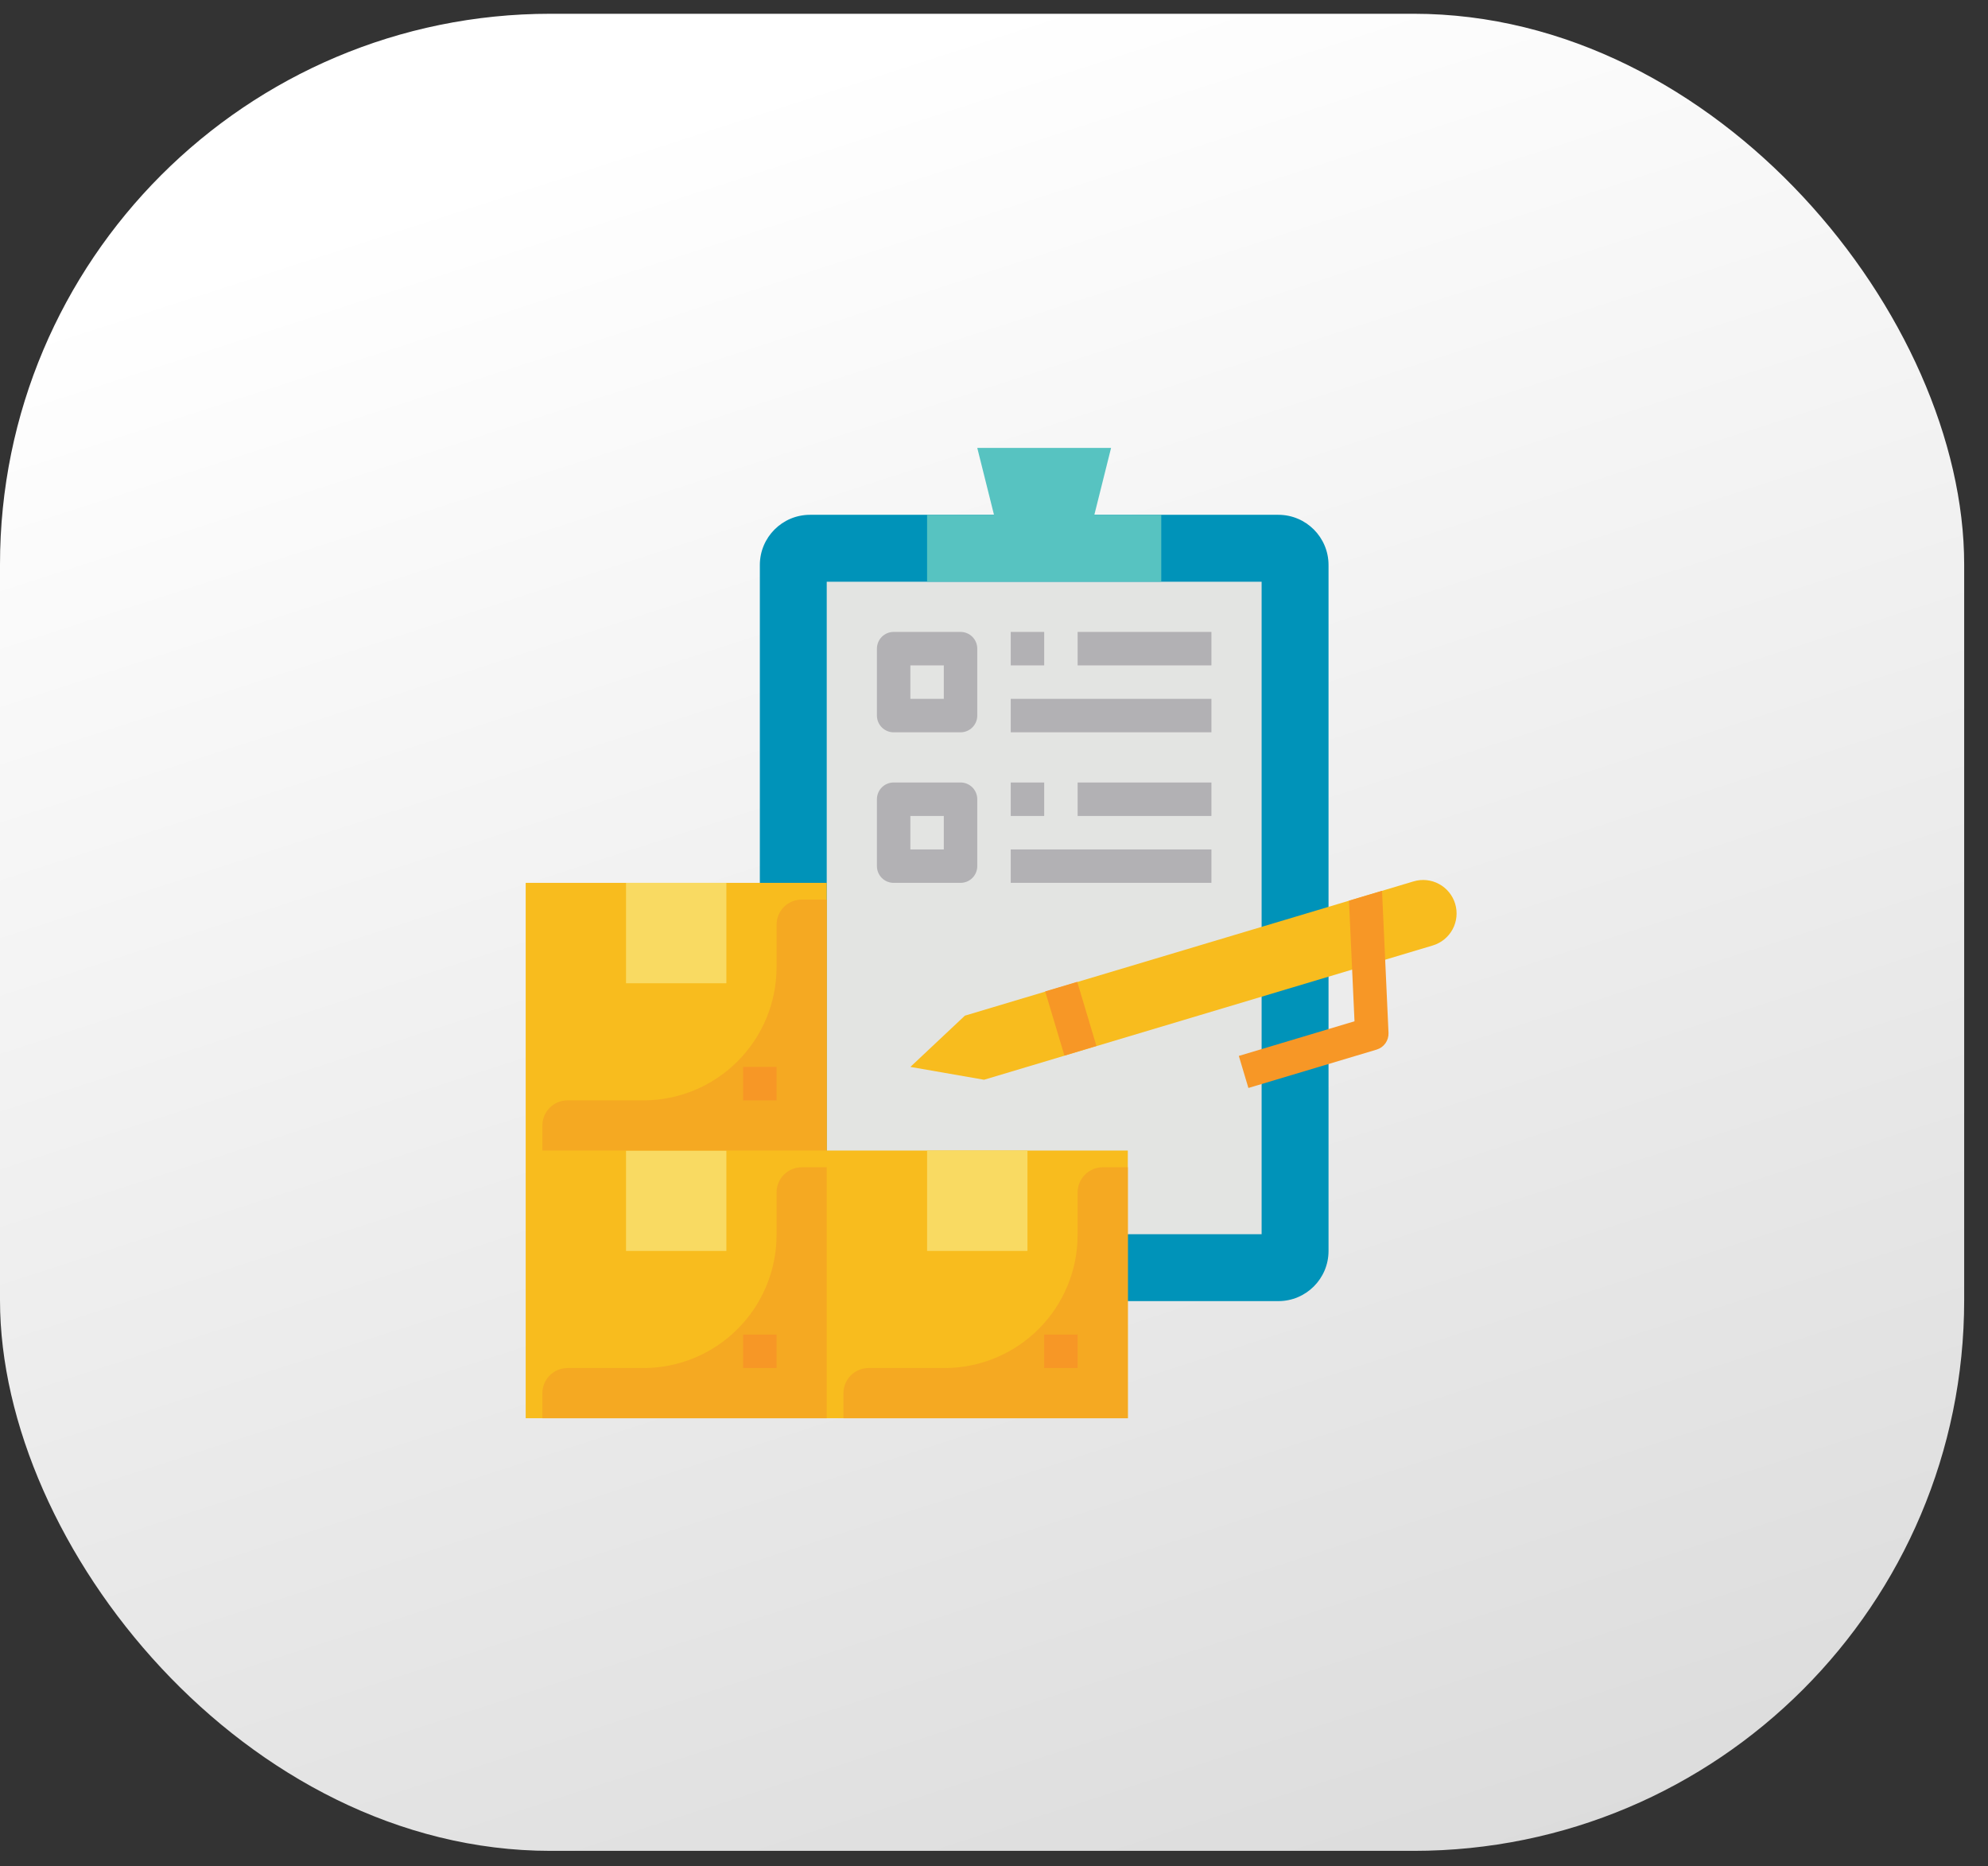 <svg width="65" height="61" viewBox="0 0 65 61" fill="none" xmlns="http://www.w3.org/2000/svg">
<rect x="0" y="0" width="65" height="61" fill="#333333" stroke="none"/>
<rect y="0.45" width="64.221" height="60.051" rx="18" fill="url(#paint0_linear_1354_5857)"/>
<path d="M41.797 16.828H26.484C25.578 16.828 24.844 17.563 24.844 18.469V40.891C24.844 41.797 25.578 42.531 26.484 42.531H41.797C42.703 42.531 43.438 41.797 43.438 40.891V18.469C43.438 17.563 42.703 16.828 41.797 16.828Z" fill="#0093B9"/>
<path d="M27.031 19.016H41.25V40.344H27.031V19.016Z" fill="#E3E4E2"/>
<path d="M37.969 19.016H30.312V16.828H32.5L31.953 14.641H36.328L35.781 16.828H37.969V19.016Z" fill="#57C3C1"/>
<path d="M31.406 23.938H29.219C29.074 23.938 28.935 23.88 28.832 23.777C28.73 23.675 28.672 23.536 28.672 23.391V21.203C28.672 21.058 28.73 20.919 28.832 20.816C28.935 20.714 29.074 20.656 29.219 20.656H31.406C31.551 20.656 31.69 20.714 31.793 20.816C31.895 20.919 31.953 21.058 31.953 21.203V23.391C31.953 23.536 31.895 23.675 31.793 23.777C31.69 23.88 31.551 23.938 31.406 23.938ZM29.766 22.844H30.859V21.75H29.766V22.844ZM31.406 28.859H29.219C29.074 28.859 28.935 28.802 28.832 28.699C28.73 28.597 28.672 28.457 28.672 28.312V26.125C28.672 25.98 28.73 25.841 28.832 25.738C28.935 25.636 29.074 25.578 29.219 25.578H31.406C31.551 25.578 31.69 25.636 31.793 25.738C31.895 25.841 31.953 25.98 31.953 26.125V28.312C31.953 28.457 31.895 28.597 31.793 28.699C31.69 28.802 31.551 28.859 31.406 28.859ZM29.766 27.766H30.859V26.672H29.766V27.766ZM33.047 20.656H34.141V21.75H33.047V20.656ZM33.047 22.844H39.609V23.938H33.047V22.844ZM35.234 20.656H39.609V21.75H35.234V20.656ZM33.047 25.578H34.141V26.672H33.047V25.578ZM33.047 27.766H39.609V28.859H33.047V27.766ZM35.234 25.578H39.609V26.672H35.234V25.578Z" fill="#B2B1B4"/>
<path d="M36.875 46.359H17.188V28.859H27.031V37.609H36.875V46.359Z" fill="#F8BC1E"/>
<path d="M30.312 37.609H33.594V40.891H30.312V37.609Z" fill="#F9DA62"/>
<path d="M36.875 38.156H36.055C35.837 38.156 35.629 38.243 35.475 38.397C35.321 38.55 35.234 38.759 35.234 38.977V40.365C35.234 41.519 34.776 42.627 33.959 43.443C33.142 44.26 32.035 44.719 30.88 44.719H28.398C28.181 44.719 27.972 44.805 27.818 44.959C27.665 45.113 27.578 45.322 27.578 45.539V46.359H36.875V38.156Z" fill="#F5A922"/>
<path d="M34.141 43.625H35.234V44.719H34.141V43.625Z" fill="#F79726"/>
<path d="M20.469 37.609H23.75V40.891H20.469V37.609Z" fill="#F9DA62"/>
<path d="M27.031 38.156H26.211C25.993 38.156 25.785 38.243 25.631 38.397C25.477 38.55 25.391 38.759 25.391 38.977V40.365C25.39 41.519 24.932 42.627 24.115 43.443C23.299 44.26 22.191 44.719 21.037 44.719H18.555C18.337 44.719 18.128 44.805 17.975 44.959C17.821 45.113 17.734 45.322 17.734 45.539V46.359H27.031V38.156Z" fill="#F5A922"/>
<path d="M24.297 43.625H25.391V44.719H24.297V43.625Z" fill="#F79726"/>
<path d="M20.469 28.859H23.75V32.141H20.469V28.859Z" fill="#F9DA62"/>
<path d="M27.031 29.406H26.211C25.993 29.406 25.785 29.493 25.631 29.646C25.477 29.8 25.391 30.009 25.391 30.227V31.615C25.39 32.769 24.932 33.877 24.115 34.693C23.299 35.51 22.191 35.969 21.037 35.969H18.555C18.337 35.969 18.128 36.055 17.975 36.209C17.821 36.363 17.734 36.572 17.734 36.789V37.609H27.031V29.406Z" fill="#F5A922"/>
<path d="M24.297 34.875H25.391V35.969H24.297V34.875Z" fill="#F79726"/>
<path d="M46.845 30.906L32.175 35.295L29.766 34.875L31.548 33.2L46.218 28.811C46.496 28.727 46.795 28.758 47.05 28.896C47.306 29.034 47.496 29.267 47.579 29.545C47.662 29.823 47.632 30.122 47.494 30.378C47.356 30.633 47.123 30.823 46.845 30.906Z" fill="#F8BC1E"/>
<path d="M40.818 35.564L40.505 34.516L44.287 33.384L44.106 29.442L45.187 29.119L45.399 33.761C45.404 33.883 45.369 34.003 45.299 34.102C45.228 34.202 45.126 34.275 45.009 34.31L40.818 35.564ZM34.174 32.408L35.222 32.095L35.849 34.19L34.802 34.504L34.174 32.408Z" fill="#F79726"/>
<defs>
<linearGradient id="paint0_linear_1354_5857" x1="32.111" y1="0.45" x2="88.5" y2="174.95" gradientUnits="userSpaceOnUse">
<stop stop-color="white"/>
<stop offset="1" stop-color="#999999"/>
</linearGradient>
</defs>
</svg>
